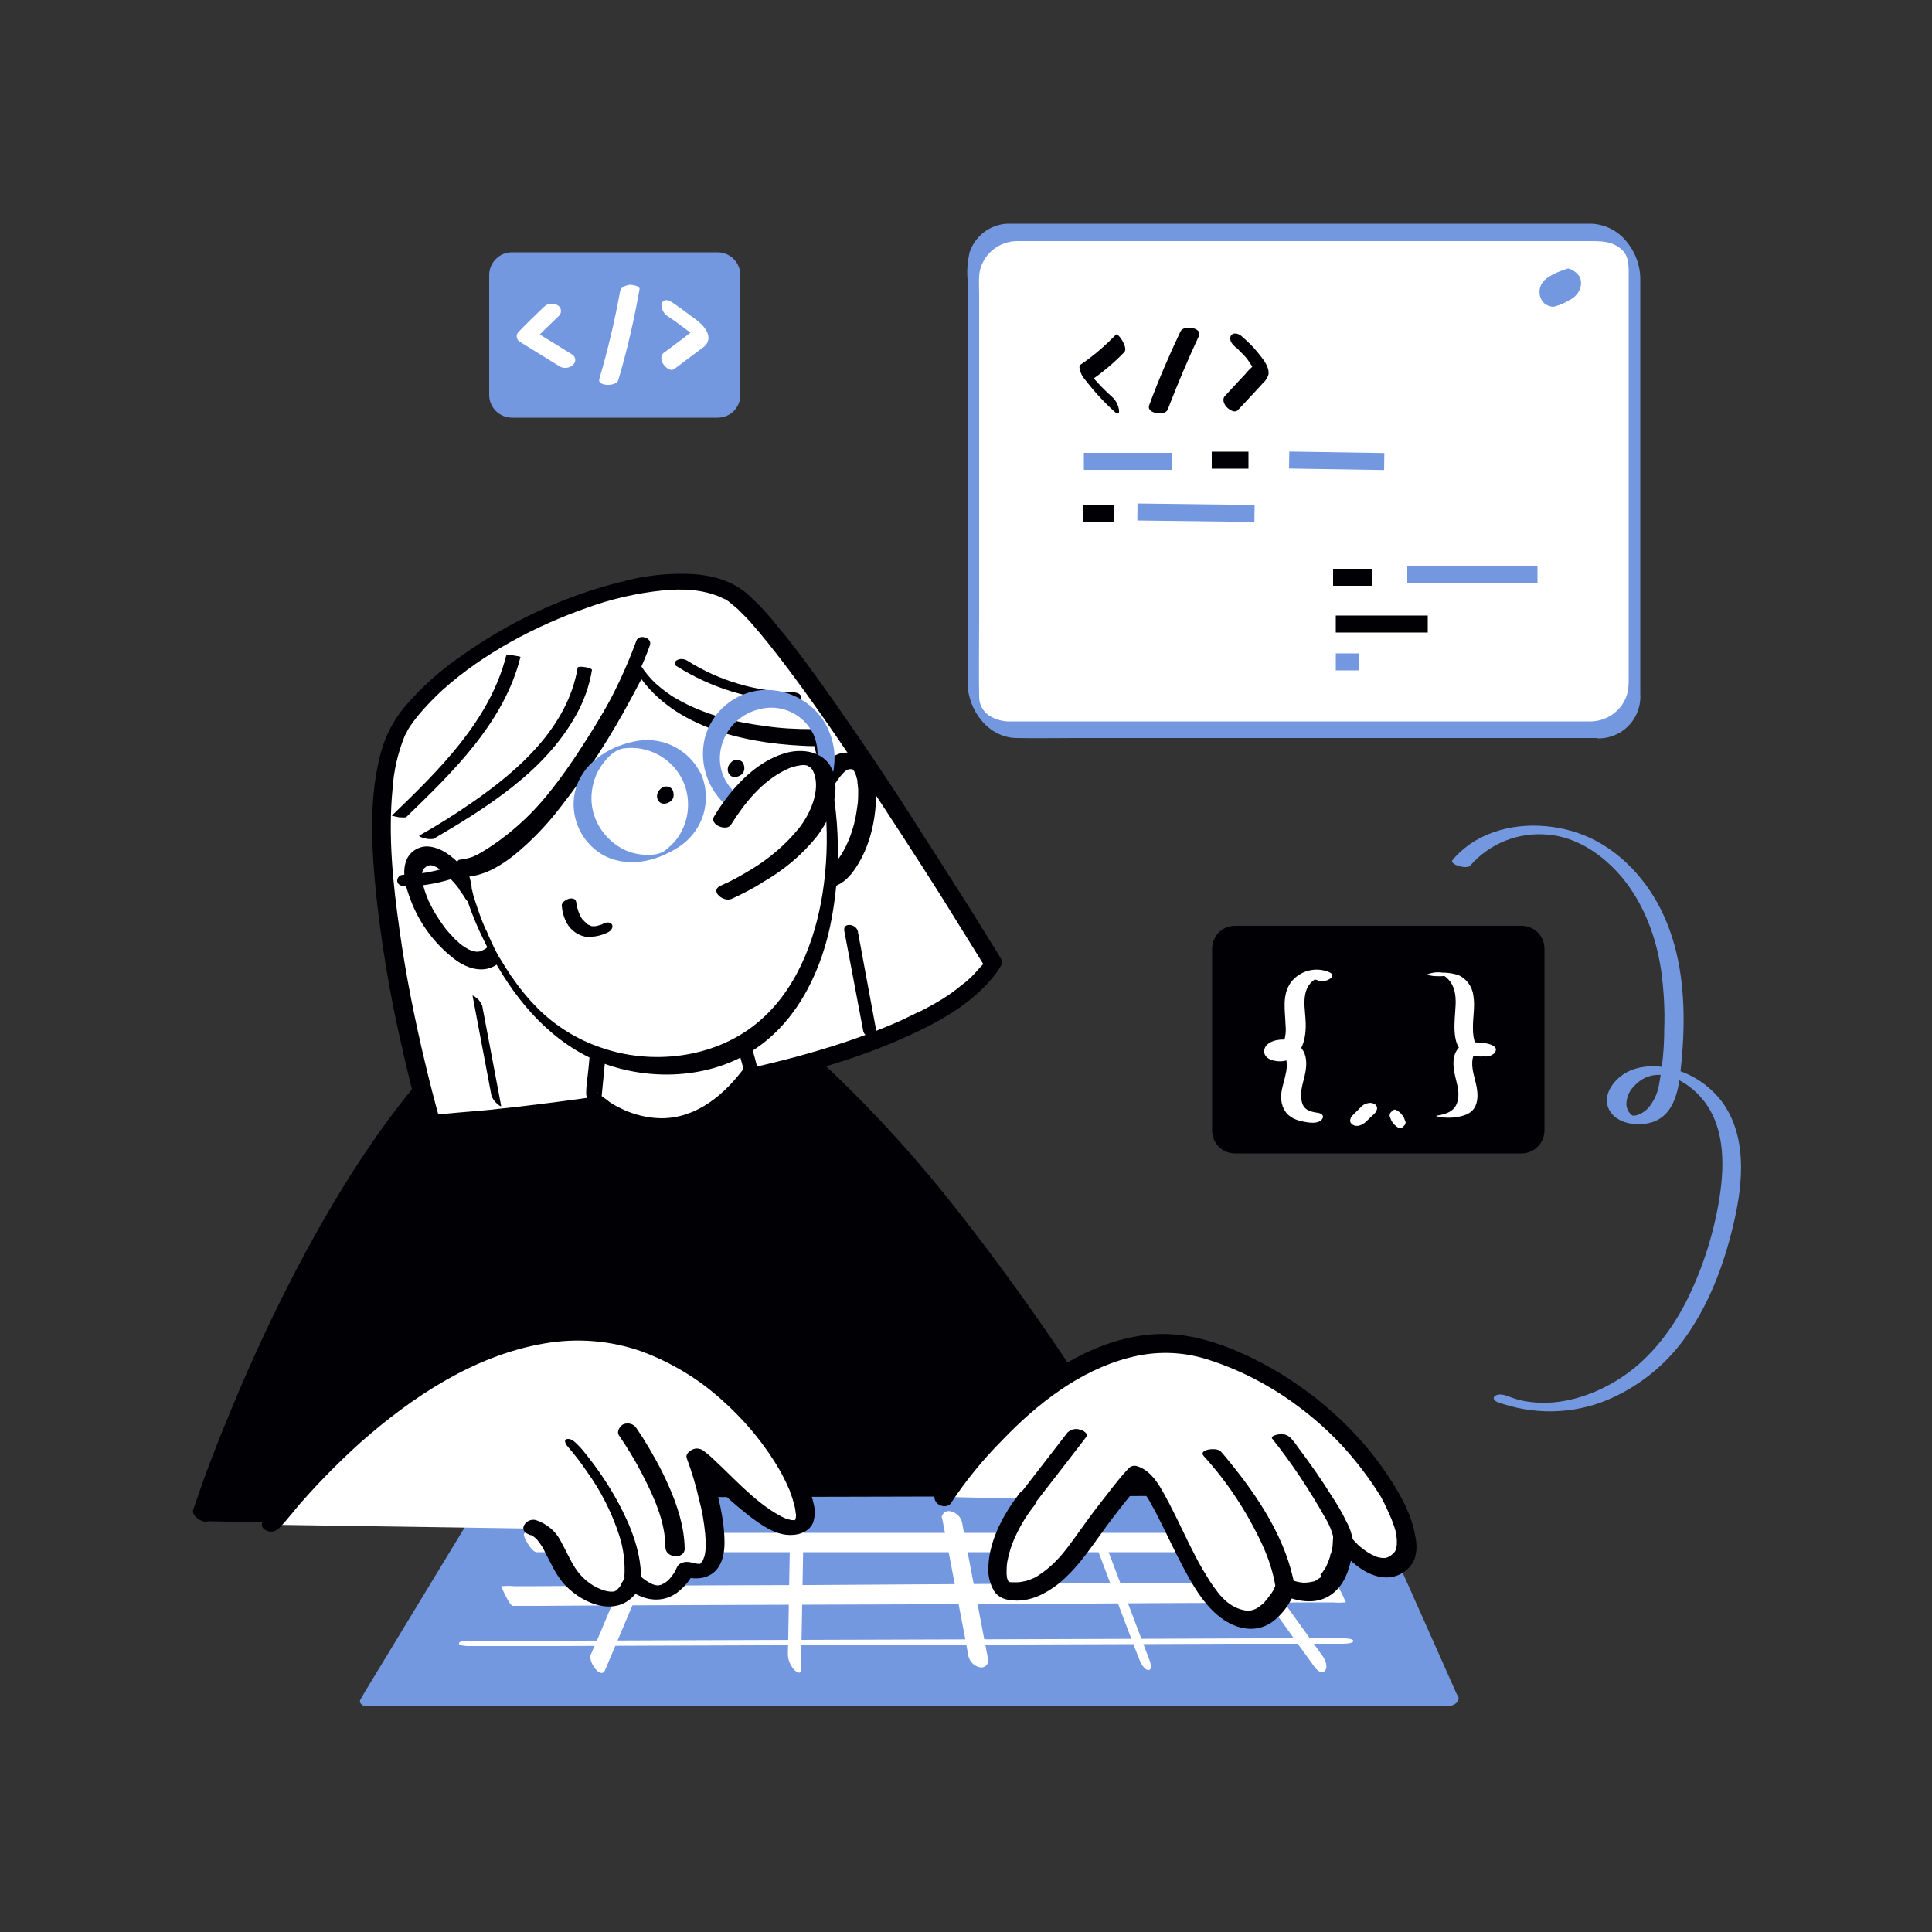 <svg transform="scale(1)" version="1.1" id="Dxr8Y9oop3" xmlns="http://www.w3.org/2000/svg" xmlns:xlink="http://www.w3.org/1999/xlink" x="0px" y="0px" viewBox="0 0 500 500" xml:space="preserve" class="pbimage_pbimage__wrapper__image__0LEis false"><rect x="0" y="0" width="500" height="500" fill="#333333" stroke="none"/><title>Coding 4</title><style type="text/css"> .st0{fill:#59BE4C;} .st1{fill:#FFFFFF;} .st2{fill:#000005;}
 .st2{fill:#000005;}
 .st1{fill:#FFFFFF;}
 .st0{fill:#7498e0;}</style><g id="screen-1"><path class="st0" d="M132.5,65.8h53.2c3,0,5.4,2.4,5.4,5.4v31c0,3-2.4,5.4-5.4,5.4h-53.2c-3,0-5.4-2.4-5.4-5.4v-31
		C127.1,68.2,129.5,65.8,132.5,65.8z" fill="#7498e0"></path><path class="st0" d="M185.7,108.1h-53.2c-3.2,0-5.9-2.6-5.9-5.9v-31c0-3.2,2.6-5.9,5.9-5.9h53.2c3.2,0,5.9,2.6,5.9,5.9v31
		C191.6,105.5,189,108.1,185.7,108.1z M132.5,66.3c-2.7,0-4.9,2.2-4.9,4.9v31c0,2.7,2.2,4.9,4.9,4.9h53.2c2.7,0,4.9-2.2,4.9-4.9v-31
		c0-2.7-2.2-4.9-4.9-4.9H132.5z" fill="#7498e0"></path><path class="st1" d="M140.8,79.4c-2.2,2.1-4.4,4.2-6.5,6.4c-0.7,0.6-0.8,1.7-0.1,2.4c0.1,0.1,0.3,0.2,0.4,0.3l10.2,6.3
		c1.1,0.7,2.6,0.5,3.5-0.4c0.7-0.6,0.8-1.7,0.1-2.4c-0.1-0.1-0.3-0.2-0.4-0.3l-10.2-6.3l0.3,2.8c2.1-2.2,4.3-4.3,6.5-6.4
		c0.7-0.6,0.8-1.8,0.1-2.5c-0.1-0.1-0.2-0.2-0.4-0.3C143.2,78.3,141.7,78.5,140.8,79.4z" fill="#FFFFFF"></path><path class="st1" d="M160.5,75.3c-1.4,7.7-3.2,15.3-5.4,22.8c-0.6,1.9,4.4,2,4.9,0.3c2.3-7.7,4.1-15.6,5.5-23.5
		c0.2-1-2-1.2-2.6-1.2C161.9,73.9,160.7,74.3,160.5,75.3L160.5,75.3z" fill="#FFFFFF"></path><path class="st1" d="M172.6,81.7c1.4,0.9,2.8,1.9,4.1,2.9c0.6,0.5,1.3,1,1.9,1.4l1,0.8l0.2,0.2c0.1,0.1,0.1,0.1-0.1-0.1
		c0.2,0.3,0,0-0.1-0.2c-0.1-0.2-0.1-0.5,0-0.7c0.1-0.6,0.1-0.8-0.1-0.5c0.1-0.1-0.1,0-0.1,0.1c-0.4,0.2-0.7,0.5-1.1,0.8l-2.2,1.7
		l-4.3,3.2c-1,0.7-0.7,2.2-0.1,3s1.8,1.9,2.8,1.2l5.2-3.9c0.8-0.6,1.6-1.2,2.4-1.8c1.1-0.8,1.5-2.1,1.1-3.3
		c-0.7-2.2-2.8-3.6-4.6-4.9c-1.6-1.2-3.2-2.4-4.9-3.5c-0.9-0.6-2.1-0.7-2.5,0.5C171.1,79.7,171.6,81,172.6,81.7L172.6,81.7z" fill="#FFFFFF"></path></g><g id="screen-2"><path class="st1" d="M262.1,60.2h150.6c5.7,0,10.3,4.6,10.3,10.3v108.2c0,5.7-4.6,10.3-10.3,10.3H262.1c-5.7,0-10.3-4.6-10.3-10.3
		V70.5C251.9,64.8,256.5,60.2,262.1,60.2z"></path><path class="st0" d="M411.8,186.7H261.5c-1.9,0.1-3.9-0.5-5.5-1.5c-1.7-1.1-2.7-3.1-2.6-5.1c-0.1-6.5,0-13,0-19.5V75.8
		c0-2-0.2-4.3,0.3-6.2c1.2-4.2,5-7.1,9.4-7.2h148.5c2.6,0,5.2,0,7.5,1.7c2.5,1.8,2.4,4.4,2.4,7.1v105c0,1-0.1,2.1-0.3,3.1
		C420.1,183.6,416.2,186.6,411.8,186.7c-1.5,0,0.4,4.5,1.9,4.4c4.6,0,8.7-2.9,10.2-7.2c0.5-1.4,0.7-2.8,0.6-4.3V72.2
		c0-3.8-1.5-7.4-4-10.2c-2.2-2.5-5.4-4-8.8-4.1H262c-0.5,0-0.9,0-1.3,0c-4.5,0.2-8.4,3.2-9.8,7.5c-0.5,2.3-0.7,4.6-0.5,6.9v98.8
		c0,1.9,0,3.8,0,5.7c0.1,7,5.4,14.2,12.8,14.2c4.9,0.1,9.9,0,14.8,0h135.7C415.1,191.2,413.3,186.7,411.8,186.7z"></path><path class="st0" d="M404.2,70.9c0,0,4.3,1,2.9,5s-6.3,2.3-6.2-1.5S404.2,70.9,404.2,70.9z"></path><path class="st0" d="M402.1,72.2h0.1H402.1c0.8,0.2,1.5,0.6,2.1,1.2c0.9,0.9,1.2,2.3,0.8,3.6v-0.1c-0.1,0.4-0.3,0.9-0.6,1.2
		l-0.2,0.2l-0.1,0.1c0,0-0.1,0.2,0,0s0,0,0,0c0,0-0.1,0.1-0.1,0.1c0,0,0.3-0.2,0.2-0.1c0.3-0.2,0.6-0.4,1-0.6s0.6-0.3,0.9-0.5
		c0.1-0.1,0.3-0.1,0.4-0.2l0.1-0.1c-0.2,0.1,0.4-0.1,0.2-0.1h-0.1c0,0-0.2,0,0,0s0,0,0,0h-0.2c-0.3,0-0.7,0-1-0.1h0.1
		c-0.9-0.3-1.6-0.9-2.1-1.7c-0.5-1-0.6-2.2-0.2-3.3v0.1c0.1-0.4,0.3-0.7,0.5-1c0,0,0.3-0.3,0.1-0.2s0.1-0.1,0.1-0.1
		s-0.3,0.3-0.2,0.1s-0.5,0.3-0.3,0.2c-0.5,0.3-0.9,0.6-1.4,0.8c0.3-0.1-0.6,0.3-0.4,0.2s-0.5,0.2-0.3,0.1s0.3-0.1-0.2,0.1
		c0.1,0,0.2,0,0.2-0.1c0,0,0.3-0.1,0.1,0h0.2c0.1,0,0.2,0,0.3,0c0.4,0,0.8-0.2,1.1-0.4c0.6-0.3,1.2-0.5,1.7-0.9
		c0.4-0.2,0.9-0.5,1.2-0.8c0.1-0.1,0.4-0.3,0.1-0.3c-0.4,0-0.8,0-1.2,0.2c-0.7,0.2-1.4,0.5-2.1,0.8c-1.1,0.5-2.2,1.1-3.1,1.9
		c-1.5,1.5-1.7,3.8-0.5,5.5c0.5,0.7,1.3,1.1,2.1,1.3c0.5,0.1,1,0.1,1.4-0.1c1.2-0.3,2.4-0.9,3.4-1.5c0.9-0.4,1.6-1,2.2-1.8
		c0.3-0.5,0.6-1,0.7-1.5c0.3-0.9,0.2-1.9-0.2-2.8c-0.7-1-1.7-1.8-2.9-2.1c-0.4,0-0.8,0.2-1.1,0.4c-0.6,0.3-1.2,0.5-1.7,0.9
		c-0.4,0.2-0.9,0.5-1.2,0.8C402.1,71.9,401.8,72.1,402.1,72.2z"></path><rect class="st0" x="280.5" y="117.2" width="22.7" height="4.4"></rect><rect class="st2" x="313.6" y="116.9" width="9.5" height="4.4"></rect><rect class="st0" x="343.7" y="107" transform="matrix(1.535825e-02 -1 1 1.535825e-02 221.322 463.324)" width="4.4" height="24.6"></rect><rect class="st2" x="280.3" y="130.8" width="7.9" height="4.4"></rect><rect class="st0" x="307.3" y="117.7" transform="matrix(1.256606e-02 -1 1 1.256606e-02 172.772 440.533)" width="4.4" height="30.3"></rect><rect class="st2" x="345" y="147.2" width="10.2" height="4.4"></rect><rect class="st0" x="364.2" y="146.4" width="33.7" height="4.4"></rect><rect class="st2" x="345.7" y="159.3" width="23.8" height="4.4"></rect><rect class="st0" x="345.7" y="169.1" width="6" height="4.4"></rect><path class="st2" d="M288.8,86.6c-2.8,2.9-5.8,5.5-9.2,7.8c-0.4,0.3-0.2,1.1-0.1,1.4c0.2,0.8,0.6,1.6,1.1,2.2c2.4,3.1,5,6,7.9,8.6
		c0.2,0.2,0.6,0.5,0.9,0.4s0.2-0.7,0.2-0.9c-0.2-1.2-0.7-2.3-1.6-3.2c-2.7-2.4-5.1-5-7.2-7.8l1,3.7c3.3-2.2,6.4-4.8,9.2-7.7
		C292,89.9,289.3,86,288.8,86.6L288.8,86.6z"></path><path class="st2" d="M305.5,85.8c-3,6.3-5.7,12.6-8.1,19.1c-0.8,2.1,4.1,2.9,4.8,1.1c2.5-6.5,5.2-12.9,8.1-19.1
		C311.2,84.8,306.3,84,305.5,85.8z"></path><path class="st2" d="M319.8,89.9c0.3,0.2,0.6,0.4,0.8,0.7c-0.2-0.2,0,0.1,0.1,0.1l0.4,0.4c0.5,0.5,1.1,1.1,1.6,1.7l0.2,0.3l0.2,0.3
		c0.2,0.3,0.4,0.6,0.6,0.9c0.2,0.2,0.3,0.5,0.5,0.8c0-0.1,0-0.2-0.1-0.3c0,0,0.1,0-0.1,0.2c-0.6,0.6-1.2,1.1-1.7,1.8l-1.7,1.8
		l-3.6,3.9c-0.8,0.8-0.2,2.2,0.5,2.9s2.1,1.6,2.9,0.7l4.3-4.6l2.1-2.3c0.7-0.6,1.3-1.5,1.5-2.4c0.2-2.1-1.7-4.2-2.9-5.7
		c-1.2-1.5-2.7-2.9-4.2-4.2c-0.7-0.6-2.2-1-2.7,0.1S319,89.2,319.8,89.9L319.8,89.9z"></path></g><g id="screen-3"><path class="st2" d="M319.6,240.1h74.2c3,0,5.4,2.4,5.4,5.4v47.1c0,3-2.4,5.4-5.4,5.4h-74.2c-3,0-5.4-2.4-5.4-5.4v-47.1
		C314.2,242.5,316.6,240.1,319.6,240.1z"></path><path class="st2" d="M393.8,298.5h-74.2c-3.2,0-5.9-2.6-5.9-5.9l0,0v-47.1c0-3.2,2.6-5.9,5.9-5.9h74.2c3.2,0,5.9,2.6,5.9,5.9v47.2
		C399.6,295.9,397,298.5,393.8,298.5z M319.6,240.6c-2.7,0-4.9,2.2-4.9,4.9v47.1c0,2.7,2.2,4.9,4.9,4.9l0,0h74.2
		c2.7,0,4.9-2.2,4.9-4.9l0,0v-47.1c0-2.7-2.2-4.9-4.9-4.9L319.6,240.6z"></path><path class="st1" d="M344,251.6c-3.5-1.5-7.6-0.4-9.9,2.6c-2.4,3.3-1.5,7.4-1.4,11.1c0.2,1.9-0.1,3.7-0.9,5.5
		c-0.2,0.4-0.4,0.8-0.7,1.1c-0.1,0.1-0.3,0.2-0.3,0.3c-0.2,0.5,1.2,0.4,1.2-0.2s-0.2-0.5-0.6-0.3s-0.3-0.1-0.1,0.1s0.3,0.2,0.4,0.4
		c2.9,2.8,0.2,7.5-0.1,10.8c-0.2,1.8,0.2,3.6,1.3,5c1.4,1.7,3.6,2.2,5.8,2.5c1,0.1,2.6,0.2,3.4-0.8s-0.2-1.6-1-1.7
		c-2-0.3-3.7-0.7-4.2-2.9s0.1-4.1,0.6-6.1s0.9-4.3,0.1-6.4c-0.8-1.9-2.6-3.3-4.6-3.5c-1.9-0.3-5.4,0.3-5.8,2.6
		c-0.4,2.6,3.2,3.2,5,2.9c4.9-0.8,5.9-6,5.7-10.2c-0.1-2.6-0.7-5.4,0.1-7.9c0.3-1,0.9-1.9,1.6-2.5c0.6-0.5,0.6-0.6,1.1-0.4
		c1.2,0.5,2.5,0.4,3.5-0.3C345.1,252.8,345,252,344,251.6L344,251.6z"></path><path class="st1" d="M353.5,290.3l2.2-2.1c0.2-0.2,0.4-0.4,0.5-0.7c0.1-0.2,0.2-0.5,0.2-0.7c0-0.2-0.1-0.5-0.2-0.6
		c-0.1-0.2-0.3-0.4-0.5-0.5l-0.5-0.2c-0.4-0.1-0.8-0.1-1.2,0c-0.6,0.1-1.2,0.4-1.7,0.9l-2.2,2.2c-0.2,0.2-0.4,0.4-0.5,0.7
		c-0.1,0.2-0.2,0.5-0.2,0.7c0,0.2,0.1,0.5,0.2,0.6c0.1,0.2,0.3,0.4,0.5,0.5l0.5,0.2c0.4,0.1,0.8,0.1,1.2,0
		C352.4,291.1,353,290.8,353.5,290.3L353.5,290.3z"></path><path class="st1" d="M362.9,291.8l0.6-0.6c0.1-0.1,0.2-0.3,0.2-0.4c0.1-0.2,0.1-0.4,0-0.6c-0.1-0.3-0.2-0.5-0.3-0.8
		c-0.1-0.3-0.3-0.6-0.5-0.8l-0.4-0.5c-0.3-0.3-0.6-0.5-0.9-0.7l-0.4-0.2c-0.2-0.1-0.5,0-0.7,0.1l-0.6,0.6c-0.1,0.1-0.2,0.3-0.2,0.5
		c-0.1,0.2-0.1,0.4,0,0.6c0.1,0.3,0.2,0.5,0.3,0.8c0.1,0.3,0.3,0.6,0.5,0.8l0.4,0.5c0.3,0.3,0.6,0.5,0.9,0.7l0.4,0.2
		C362.4,291.9,362.7,291.9,362.9,291.8z"></path><path class="st1" d="M374.2,252.4c0.2-0.1,0.4-0.2,0.6-0.3l0.4-0.1l-2.7-0.1c0.4,0.2,0.9,0.4,1.2,0.6c0.9,0.6,1.6,1.4,2.1,2.3
		c1.1,2.1,1,4.6,0.8,7c-0.2,3.4-1,9.9,3.4,11.2c1.3,0.3,2.7,0.5,4.1,0.4c1,0.1,1.9-0.2,2.6-0.8c1.9-2.2-2.8-2.8-3.9-2.8
		c-2-0.1-4-0.2-5.4,1.5c-1.5,1.8-1.4,4.1-1,6.3s1.4,4.6,0.9,7c-0.5,2.8-2.7,3.7-5.3,4.1c-1,0.1,0.7,0.4,0.9,0.4
		c1.1,0.2,2.3,0.2,3.4,0.1c2.2-0.3,4.5-0.8,5.5-2.9s0.5-4.7-0.1-6.9c-0.6-2.4-1.3-5.1,0.2-7.3c0.3-0.5,0.7-0.9,1.1-1.2
		c0.2-0.2,0.5-0.3,0.8-0.4l0.3-0.1l-3.1-0.2c0.2,0.3,0.6,0.3,0.8,0.7c0.2,0.2,0.2,0.5,0.2,0.8c-0.1,0.7-0.7,1.2-1.4,1.3l3.4,0.1
		c0.4,0-0.2-0.3-0.3-0.3c-0.3-0.2-0.6-0.5-0.8-0.8c-0.4-0.5-0.8-1.1-1-1.7c-0.5-1.2-0.7-2.6-0.7-3.9c-0.1-2.9,0.6-5.9,0.1-8.8
		c-0.3-2.3-1.8-4.4-4-5.3c-1.3-0.4-2.7-0.6-4.1-0.6c-1.3-0.2-2.7,0-3.9,0.5c-0.3,0.1,1.6,0.4,1.7,0.4
		C372,252.6,373.4,252.8,374.2,252.4L374.2,252.4z"></path><path class="st0" d="M387.4,362.8c9.2,3.4,19.5,3.3,28.6-0.5c9-3.8,16.6-10.3,21.8-18.6c5.5-8.5,8.9-18.3,11.1-28.1
		s3.2-21.6-3.2-30.4c-2.8-3.7-6.6-6.5-10.9-8c-4.2-1.5-9.5-1.9-13.6,0.2c-3.2,1.6-6.6,5.7-4.9,9.5c1.9,4.2,8.1,4.8,11.9,3.3
		c4.5-1.8,5.9-6.8,6.5-11.2c0.7-5.6,1.1-11.3,1-16.9c-0.2-10.5-2.2-21.1-7.8-30.2c-4.9-7.9-12.3-14.4-21.4-16.9
		c-8.6-2.4-18.5-1.7-26,3.4c-1.7,1.2-3.3,2.6-4.6,4.2c-0.9,1.1,3.7,2.5,4.6,1.4c5-5.7,12.4-8.7,20-8c7.7,0.6,14.4,5.3,19.3,11.1
		c5.6,6.8,8.8,15.3,10.1,24c0.7,5.1,1,10.3,0.8,15.4c0,4.9-0.5,9.7-1.4,14.5c-0.4,2.1-1.3,4-2.7,5.7c-0.9,1-2.7,2.2-4.1,2
		c0.1,0,0.3,0.1,0,0c-0.2-0.1-0.5-0.3-0.6-0.5c-0.6-0.6-0.9-1.4-1-2.3c0-1.7,0.6-3.4,1.9-4.7c5.5-6.2,13.8-1.8,18,3.5
		c6,7.5,5.5,18.1,3.9,27.1c-1.6,8.9-4.5,17.6-8.6,25.6c-4,7.7-9.8,14.9-17.1,19.5c-6.8,4.3-15.1,7-23.2,5.9
		c-1.8-0.2-3.6-0.7-5.4-1.4c-0.9-0.4-2.5-0.8-3.4-0.2S386.8,362.5,387.4,362.8L387.4,362.8z"></path></g><g id="character"><path class="st2" d="M51.9,392.1c0,0,41.4-125.4,100.5-141.3s148.8,145.3,148.8,145.3L51.9,392.1z"></path><path class="st2" d="M54.1,393.2c0.1-0.4,0.3-0.8,0.4-1.2l0.1-0.3c-0.2,0.5,0,0,0-0.1c0.1-0.3,0.2-0.5,0.3-0.8
		c0.2-0.7,0.5-1.3,0.7-2c1.5-4.1,3-8.1,4.6-12.2c5.2-13.2,10.9-26.1,17.2-38.8c7.6-15.7,16.6-30.6,26.8-44.8
		c9.5-12.9,20.5-25.4,34.3-33.8c5.6-3.4,12-6.4,18.4-7.5c5.2-0.8,10.5-0.5,15.6,1l0.7,0.2l1,0.3c0.7,0.2,1.4,0.5,2.1,0.7
		c1.4,0.5,2.7,1,4.1,1.6l0.7,0.3l1.1,0.5l2.1,1.1c1.5,0.8,2.9,1.6,4.3,2.4l0.9,0.5c-0.5-0.3,0.5,0.3,0.7,0.4
		c0.7,0.5,1.4,0.9,2.2,1.4c1.5,1,2.9,2,4.3,3s2.8,2.1,4.2,3.1l1.1,0.9l0.2,0.2l0.5,0.4l2.3,1.9c12.2,10.3,22.7,21.7,32.9,34
		s20,25.4,29.1,38.5c7.5,10.9,14.7,21.9,21.6,33.2c3.6,5.8,7.1,11.6,10.4,17.6l0.5,0.8l0.5-1.4l-6.7-0.1l-18.1-0.3l-26.8-0.4
		l-32.7-0.5l-35.8-0.6l-36.2-0.6l-33.8-0.5l-28.5-0.5l-20.5-0.3c-3.2,0-6.5-0.2-9.7-0.2h-0.4c-1.2,0-0.6,1.3-0.2,1.8
		c0.7,0.9,1.8,1.5,3,1.6l6.7,0.1l18.1,0.3l26.8,0.4l32.7,0.5l35.8,0.6l36.2,0.6l33.8,0.5l28.5,0.5l20.5,0.3c3.2,0,6.5,0.2,9.7,0.1
		h0.4c0.9,0,0.8-0.9,0.5-1.4c-2.4-4.3-4.9-8.5-7.4-12.6c-6.3-10.4-12.8-20.7-19.5-30.8c-8.9-13.3-18.3-26.4-28.2-39
		c-10.2-13.1-21.3-25.4-33.4-36.9c-10.5-9.8-22.1-19-35.3-24.7c-5.3-2.4-11-3.9-16.8-4.4c-5.9-0.4-11.8,0.6-17.3,2.9
		c-14.7,5.7-26.7,17-36.8,28.8c-11.3,13.4-20.7,28.4-29.1,43.8c-7.4,13.7-14.1,27.9-20,42.3c-3.3,7.9-6.4,15.9-9.1,24
		c-0.1,0.4-0.3,0.7-0.4,1.1C49.3,392.4,53.5,395,54.1,393.2z"></path><polygon class="st0" points="375.1,439.8 95.6,439.8 126.3,389.4 352.2,388.6 	"></polygon><path class="st0" d="M375.8,438.1H107.7c-3.6,0-7.3-0.2-10.9,0h-0.5l1.6,1.8l10.4-17.1l16.4-27l3.8-6.3l-3,1.6h6l16.5,0l24.2-0.1
		l29.7-0.1l32.5-0.1l32.8-0.1l30.6-0.1l25.8-0.1l18.6-0.1c2.9,0,5.9,0.2,8.8,0c0.1,0,0.2,0,0.4,0l-1.6-0.9l7.7,17.3l12.3,27.6
		l2.8,6.3c0.9,2,5.6,0.3,4.7-1.6l-7.7-17.3l-12.3-27.6l-2.8-6.3c-0.3-0.6-0.9-1-1.6-0.9h-9.5l-25.1,0.1l-35.6,0.1l-40.9,0.1
		l-41.2,0.1l-36.3,0.1l-26.2,0.1c-3.7,0-7.4-0.1-11.1,0c-1.4,0-2.8,0.8-3.4,2.1l-2.2,3.7l-8.8,14.5l-18.2,30l-1.1,1.9
		c-0.6,1,0.7,1.8,1.6,1.8H363c3.6,0,7.2,0,10.9,0h0.5c1.1,0,2.6-0.5,3-1.6S376.8,438.1,375.8,438.1z"></path><path class="st1" d="M121.1,426h6h16.4l24.3-0.1l29.5-0.1l32.4-0.1l32.8-0.1l30.5-0.1l25.8-0.1l18.5,0h8.8h0.4
		c0.6,0,3.4,0.1,3.7-0.6s-1.8-0.8-2.1-0.8h-6h-16.4l-24.3,0.1l-29.5,0.1l-32.5,0.1l-32.8,0.1l-30.6,0.1l-25.8,0.1h-18.5h-8.8h-0.4
		c-0.7,0-3.4-0.1-3.7,0.6S120.8,426,121.1,426L121.1,426z"></path><path class="st1" d="M132.8,415.6h5.8l15.7-0.1l23.2-0.1l28.3-0.1l30.8-0.1l31.3-0.1l29.2-0.2l24.7-0.1l17.7-0.1h5.5
		c1,0.1,1.9,0.1,2.9,0c0.1,0,0.2,0,0.4,0c-0.4-0.9-0.8-1.9-1.3-2.8c-0.3-0.5-1.2-2.4-1.8-2.4h-5.8l-15.7,0.1l-23.2,0.1l-28.3,0.1
		l-30.8,0.2l-31.3,0.2l-29.2,0.1l-24.6,0.1l-17.7,0.1H133c-1-0.1-1.9-0.1-2.9,0c-0.1,0-0.2,0-0.4,0c0.4,0.9,0.8,1.9,1.3,2.8
		C131.2,413.6,132.1,415.6,132.8,415.6L132.8,415.6z"></path><path class="st1" d="M138.9,401.7h195.4c2.6,0,5.4,0.3,8,0h0.3c1,0-0.1-2-0.3-2.3c-0.4-0.7-1.6-2.7-2.6-2.7H144.3
		c-2.6,0-5.4-0.3-8,0c-0.1,0-0.2,0-0.3,0c-1,0,0.1,2,0.3,2.3C136.7,399.7,137.9,401.7,138.9,401.7L138.9,401.7z"></path><path class="st1" d="M169,390.2l-14.1,33.4l-2,4.6c-0.8,1.8,2.6,6.6,3.7,4l14.1-33.4l2-4.6C173.5,392.4,170.1,387.6,169,390.2
		L169,390.2z"></path><path class="st1" d="M204.6,389.7l-0.6,33.7l-0.1,4.7c0,1.4,0.6,2.8,1.5,3.9c0.4,0.5,1.9,1.6,1.9,0.2l0.6-33.7l0.1-4.7
		c0-1.4-0.6-2.8-1.5-3.9C206.1,389.5,204.6,388.3,204.6,389.7L204.6,389.7z"></path><path class="st1" d="M243.9,393.3l5.9,30.8l0.8,4.4c0.3,1.5,1.5,2.7,3,3c1,0.2,1.9-0.4,2.1-1.4c0.1-0.3,0.1-0.5,0-0.8l-5.9-30.8
		l-0.8-4.4c-0.3-1.5-1.5-2.7-3.1-3c-1-0.2-1.9,0.4-2.2,1.4C243.8,392.8,243.8,393,243.9,393.3L243.9,393.3z"></path><path class="st1" d="M313.2,393.9l23.6,32.8l3.4,4.7c0.5,0.7,1.8,2,2.7,1s0-3-0.6-3.8l-23.6-32.8l-3.4-4.7c-0.5-0.7-1.8-2-2.7-1
		S312.6,393,313.2,393.9L313.2,393.9z"></path><path class="st1" d="M280.6,391.9l12.4,32.8l1.8,4.6c0.3,0.9,1.3,2.9,2.4,2.9s0.5-2,0.3-2.5l-12.4-32.8l-1.7-4.6
		c-0.3-0.9-1.3-2.9-2.4-2.9S280.4,391.4,280.6,391.9L280.6,391.9z"></path><path class="st1" d="M321,413.4h17.8c0.9-0.1,1.6-0.9,1.5-1.8c0-0.2,0-0.3-0.1-0.5c-0.3-1.2-1.4-2.2-2.6-2.3h-17.7
		c-0.9,0.1-1.6,0.9-1.6,1.8c0,0.2,0,0.3,0.1,0.5C318.7,412.4,319.7,413.3,321,413.4L321,413.4z"></path><path class="st1" d="M244.2,387.4c0,0,32-49.1,68.2-38.1s56.9,47.2,50.7,54.3s-15.4-4.9-15.4-4.9s-0.3,18.4-15.1,12.1
		c0,0-5,13.5-15.3,6.3c-9.9-6.9-17-33.9-23.4-35.5c-5,5.6-9.6,11.6-13.9,17.7c-8.4,11.9-15.1,13.1-19.4,12.3s-4-12.1,5-23.7"></path><path class="st2" d="M246.1,389c3.9-5.9,8.4-11.4,13.4-16.4c8.8-9.2,19.9-17.9,32.6-21.2c6.7-1.8,13.7-1.7,20.3,0.4
		c8,2.5,15.6,6.4,22.4,11.3c6.1,4.4,11.6,9.5,16.3,15.4c2,2.5,3.9,5.1,5.6,7.8c0.4,0.6,0.8,1.2,1.1,1.9c0.1,0.1,0.1,0.3,0.2,0.4
		c-0.2-0.4,0-0.1,0,0c0.2,0.3,0.4,0.7,0.5,1c0.6,1.2,1.1,2.3,1.6,3.5c0.4,1.1,0.8,2.1,1.1,3.2c-0.1-0.5,0,0,0,0.2s0.1,0.5,0.1,0.7
		c0.1,0.5,0.2,0.9,0.2,1.4c0,0.2,0,0.4,0,0.5c0,0.5,0,0.3,0,0.1c0,0.4,0,0.8-0.1,1.2c0,0.2-0.1,0.3-0.1,0.5c0-0.1,0.2-0.5,0,0
		s-0.5,1-0.1,0.4c-0.6,0.8-1.4,1.5-2.3,1.8c-0.2,0.1-0.4,0.1-0.7,0.1c-0.1,0-0.9,0-0.5,0c-0.7-0.1-1.3-0.2-1.9-0.5
		c-1.2-0.5-2.4-1.3-3.4-2.1c-0.5-0.4-1-0.8-1.4-1.3l-0.6-0.6c-0.1-0.1-0.8-0.9-0.3-0.3c-0.3-0.4-0.7-0.8-1-1.2
		c-1.1-1.4-4.1-1.6-4.1,0.8c0,0.5-0.1,1.1-0.1,1.6s-0.1,1.1-0.3,1.7c0,0.3-0.1,0.6-0.2,0.9s0.1-0.4,0-0.1l-0.1,0.2l-0.1,0.6
		c-0.2,0.7-0.5,1.4-0.8,2.1c-0.2,0.4-0.3,0.7-0.5,1c0.2-0.4,0,0-0.1,0.1l-0.4,0.6c-0.2,0.3-0.4,0.6-0.7,0.8L342,408
		c-0.2,0.2,0.3-0.3,0,0c-0.2,0.2-0.3,0.3-0.5,0.4c-0.3,0.2-0.6,0.4-0.9,0.6c-0.3,0.2,0.3-0.1-0.2,0.1c-0.2,0.1-0.4,0.2-0.6,0.2
		c-0.8,0.2-1.7,0.3-2.5,0.3c-1.3-0.1-2.6-0.5-3.9-1c-1-0.6-2.3-0.2-2.9,0.8c0,0.1-0.1,0.1-0.1,0.2c-0.1,0.2-0.1,0.4-0.2,0.6
		c-0.1,0.2-0.2,0.4-0.3,0.6l-0.2,0.4c-0.2,0.4,0,0,0,0.1c-0.4,0.7-0.8,1.3-1.3,1.9c-0.3,0.4-0.5,0.7-0.8,1l-0.4,0.5
		c0.3-0.3-0.2,0.2-0.3,0.3c-0.3,0.3-0.7,0.5-1,0.8c-0.2,0.1-0.4,0.3-0.6,0.4c-0.2,0.1,0,0,0,0l-0.4,0.2c-0.8,0.4-1.6,0.5-2.5,0.4
		c-2-0.3-3.9-1.3-5.4-2.7l-0.6-0.6c-0.1-0.1-0.5-0.5-0.2-0.2c-0.4-0.4-0.8-0.9-1.1-1.3c-0.7-0.9-1.4-1.9-2-2.8
		c-1.3-2.1-2.6-4.2-3.7-6.4c-2.4-4.6-4.5-9.3-6.9-13.9c-1.9-3.5-4.2-8.4-8.4-9.5c-0.8-0.2-1.6,0.1-2.1,0.7c-1.9,2-3.6,4.2-5.3,6.4
		c-2,2.5-3.9,5-5.7,7.5c-2.2,3-4.2,6-6.6,8.8c-1.7,1.9-3.6,3.6-5.8,5c-0.7,0.5-1.5,0.8-2.3,1.1c-0.3,0.1-0.7,0.2-1,0.3l-0.6,0.1
		c-0.6,0.1,0,0-0.4,0.1c-0.7,0.1-1.4,0.1-2.1,0.1c-0.2,0-1-0.1-0.4,0c-0.3,0-0.7-0.1-1-0.2c0.9,0.2,0,0,0,0s0.5,0.3,0.1,0
		c0.6,0.4,0,0-0.1-0.3c0.4,0.6-0.1-0.4-0.2-0.6c0.2,0.6,0-0.1,0-0.2c0-0.3-0.1-0.6-0.1-0.9c0-1.1,0-2.1,0.2-3.2
		c0.3-1.5,0.7-3,1.2-4.4c1.4-3.6,3.4-7.1,5.8-10.1c1.7-2.2-1.9-5.6-3.8-3.2c-4.1,5.3-7.8,12-8.1,18.8c-0.2,2.3,0.3,4.6,1.5,6.6
		c1.2,1.8,3.1,2.3,5.1,2.4c4.2,0.3,8.2-1.7,11.5-4.3c5.8-4.7,9.6-11.3,14.1-17.1c2.5-3.3,5.1-6.6,7.9-9.6l-2.1,0.7
		c0.5,0.1-0.1-0.1-0.1,0c0.1,0,0.2,0.1,0.3,0.2c0.4,0.3-0.3-0.3,0,0c0.1,0.1,0.3,0.3,0.5,0.4l0.4,0.3l0.2,0.2
		c0.2,0.2-0.3-0.4-0.1-0.1s0.6,0.7,0.8,1c0.6,0.8,1.1,1.6,1.6,2.4c0.3,0.5,0.5,0.9,0.8,1.4s-0.2-0.3,0,0.1l0.2,0.3
		c0.2,0.3,0.3,0.6,0.5,0.9c2.5,4.8,4.7,9.7,7.2,14.4c2.4,4.5,5,9.2,9,12.6s9.5,5,14.1,1.8c2.7-2,4.7-4.8,5.9-7.9l-3,1
		c4.8,2,10.1,2.5,13.9-1.5c2.5-2.6,3.5-6.3,4-9.7c0.1-0.8,0.2-1.6,0.2-2.4L346,400c3.1,4,8.2,8.7,13.6,8.2c2.9-0.3,5.4-2.1,6.5-4.8
		c0.6-1.8,0.6-3.8,0.2-5.7c-0.9-5.5-3.7-10.6-6.7-15.2c-4.1-6.3-9.1-12-14.7-17c-6.6-5.9-14-10.8-22-14.6
		c-7.6-3.5-15.6-6.1-24.1-5.6c-14.6,0.9-27.7,9.4-38.2,19.1c-6.9,6.3-13,13.3-18.2,21l-0.2,0.4c-0.7,1.1-0.5,2.6,0.5,3.4
		C243.7,390,245.4,390.1,246.1,389L246.1,389z"></path><path class="st2" d="M329.3,372.4c5.1,6.4,9.6,13.2,13.6,20.3c1.1,1.8,1.9,3.7,2.3,5.8c0.2,1.7,5.1,1.8,5,0.4
		c-0.3-1.8-0.9-3.6-1.8-5.2c-1.1-2.3-2.4-4.5-3.8-6.6c-2.6-4.2-5.5-8.3-8.5-12.3c-0.6-0.9-1.3-1.8-2-2.6c-0.8-0.8-1.9-1.2-3-1
		C330.7,371.2,328.6,371.6,329.3,372.4L329.3,372.4z"></path><path class="st2" d="M311.5,376.8c6.2,6.8,11.3,14.6,15.2,23c1.6,3.5,2.8,7.1,3.4,10.9c0.3,1.8,5.2,1.6,5,0.1
		c-2-12.1-9.3-23.2-17-32.6c-0.7-0.9-1.5-1.8-2.2-2.6C314.9,374.5,310,375.1,311.5,376.8L311.5,376.8z"></path><path class="st1" d="M70.2,394.6c2.2-2.1,35.7-46.7,76.6-49.4s67.2,44.6,60.8,49.5s-22.6-14.5-27.4-17.7c0,0,12.8,34.7-2.6,29.2
		c0,0-4.7,11.5-13.8,3.2c0,0-1.6,7.6-10.3,3.6c-9.9-4.6-8.4-15.4-15.6-17.4"></path><path class="st2" d="M72.2,395.5c2.3-2.3,4.2-5,6.4-7.4c4.6-5.2,9.5-10.1,14.7-14.8c13.5-11.9,29.5-22.5,47.5-25.6
		c8.5-1.5,17.3-0.8,25.4,2.1c7.5,2.8,14.5,7,20.5,12.4c5.3,4.7,9.9,10,13.7,16c1.5,2.3,2.8,4.8,3.9,7.4c0.2,0.5-0.1-0.4,0.1,0.2
		l0.1,0.4c0.1,0.3,0.2,0.6,0.3,0.8c0.2,0.5,0.4,1.1,0.5,1.6c0.3,0.9,0.5,1.8,0.6,2.7c0,0.2,0,0.4,0.1,0.6c0.1,0.5,0-0.4,0,0.1
		c0,0.3,0,0.7-0.1,1c0,0.1-0.1,0.3-0.1,0.4c0.1-0.6,0.1-0.3,0-0.1s-0.3,0.5-0.1,0.1c0.4-0.5-0.4,0.5,0.1-0.1s-0.6,0.6,0.1,0
		c-0.1,0.1-0.2,0.1-0.3,0.1c-0.5,0.2,0.6-0.2,0.1,0s0.4,0.1-0.3,0c-0.1,0-0.2,0-0.3,0c-0.4,0,0.4,0.1-0.2,0c-0.5-0.1-1-0.2-1.5-0.4
		c-0.8-0.3-1.5-0.7-2.2-1.1c-6.1-3.5-11.3-9.4-16.6-14.3c-0.8-0.8-1.7-1.5-2.6-2.2c-0.9-0.6-2-0.7-2.9-0.2c-0.7,0.3-1.7,1.2-1.4,2.1
		c1.3,3.5,2.4,7.1,3.2,10.7c0.8,2.9,1.3,5.9,1.6,8.9c0.1,1.2,0.2,2.5,0.1,3.8c0,0.6-0.1,1.2-0.2,1.7c-0.1,0.2-0.1,0.5-0.2,0.7
		c0.1-0.5-0.1,0.3-0.2,0.5s-0.2,0.5-0.4,0.7c0.3-0.6-0.1,0.1-0.2,0.2s-0.3,0.2,0.2-0.1c-0.1,0.1-0.2,0.2-0.4,0.3
		c-0.3,0.1,0.3,0,0.2-0.1c-0.1,0.1-0.3,0.1-0.5,0.2l0.3-0.1c-0.2,0.1-0.8,0,0,0c-0.3,0-0.6,0-0.8,0s0.6,0.1,0.1,0l-0.6-0.1l-0.5-0.1
		c-0.2-0.1-0.2-0.1,0,0l-0.4-0.1c-1.2-0.4-3.2-0.2-3.8,1.2c-0.2,0.5-0.5,1-0.7,1.4c-0.1,0.1-0.5,0.8-0.2,0.3
		c-0.2,0.2-0.3,0.5-0.5,0.7s-0.4,0.5-0.6,0.7s-0.7,0.7-0.4,0.4c-0.3,0.2-0.5,0.4-0.8,0.6c-0.1,0.1-0.2,0.1-0.4,0.2
		c0.5-0.3-0.1,0-0.2,0.1l-0.4,0.2c0.6-0.2-0.1,0-0.2,0c-0.1,0-0.3,0.1-0.4,0.1c0.5-0.1,0,0-0.1,0s-0.5,0-0.2,0
		c-0.2,0-0.4-0.1-0.6-0.1c-0.3-0.1-0.7-0.2-1-0.4c-1.1-0.5-2-1.2-2.9-2c-1.3-0.9-3.1-0.6-4,0.7c-0.2,0.2-0.3,0.5-0.4,0.7
		c0,0.1,0,0.1-0.1,0.2c-0.1,0.2,0.2-0.5,0-0.1c-0.1,0.1-0.1,0.3-0.2,0.4s-0.3,0.5-0.4,0.8s-0.1,0.1-0.1,0.1
		c-0.1,0.2-0.3,0.4-0.4,0.5s-0.5,0.4-0.1,0.2c-0.2,0.1-0.3,0.3-0.5,0.4s0.1,0,0.1-0.1l-0.4,0.2c-0.1,0-0.5,0.2,0.1,0
		c-0.1,0-0.3,0.1-0.4,0.1c-0.4,0.1-0.1,0,0,0h-0.4h-0.6c-0.8-0.1-1.6-0.3-2.3-0.6c-2.8-1.1-5.1-3.1-6.7-5.6
		c-1.4-2.2-2.4-4.6-3.7-6.9c-1.3-2.6-3.7-4.5-6.4-5.4c-2.5-0.7-4.9,2.7-1.8,3.7c-0.2,0,0.4,0.2,0.6,0.2c0.2,0.1,0.4,0.2,0.5,0.3
		c0.4,0.3,0.8,0.6,1.1,1c0.8,1,1.5,2,2,3.2c1.4,2.6,2.6,5.4,4.5,7.7c4.1,4.9,12.7,9.1,18.1,3.8c1.2-1.1,2-2.6,2.4-4.2l-4.4,1.4
		c3.8,3.4,9,4.9,13.5,1.7c2-1.5,3.6-3.5,4.6-5.8l-3.8,1.3c3.1,1.1,6.7,1.3,9.2-1.2c1.8-1.9,2.3-4.7,2.3-7.2c0-6.3-1.7-12.5-3.5-18.5
		c-0.5-1.5-1-3-1.5-4.5l-4.4,1.9c2.4,1.8,4.6,3.9,6.7,6.1c2.9,2.9,6,5.6,9.2,8.1c2.8,2.1,6,4.4,9.5,4.8c2.6,0.3,5.8-0.5,6.9-3.1
		c0.6-1.7,0.6-3.5,0.1-5.2c-0.6-2.5-1.5-4.8-2.6-7.1c-3.1-6.1-7.1-11.8-11.8-16.8c-11.8-12.8-28.2-21.9-45.9-21.9
		c-20,0-38.8,10.2-54,22.4c-10,8.2-19.1,17.3-27.3,27.2c-0.2,0.3-0.5,0.6-0.7,0.8c-0.6,0.6-0.6,1.6,0.1,2.2c0.1,0.1,0.3,0.3,0.5,0.3
		C69.9,396.7,71.3,396.4,72.2,395.5L72.2,395.5z"></path><path class="st2" d="M160.2,371.5c2.2,3.2,4.2,6.5,6,10c3,5.8,6,12.3,6,18.9c0,2.9,5,3.2,5,0.4c-0.1-5.7-1.9-11.2-4.2-16.4
		c-1.9-4.3-4.2-8.4-6.7-12.4c-0.5-0.8-1.1-1.6-1.6-2.4c-0.7-1.1-2.1-1.5-3.4-1C160.4,369.1,159.5,370.5,160.2,371.5L160.2,371.5z"></path><path class="st2" d="M146.7,374.1c1.9,2.2,3.7,4.5,5.3,6.9c3.6,5,6.4,10.6,8.3,16.5c1.1,3.4,1.5,7,1.3,10.5c-0.1,1.5,4,3.9,4.2,2.5
		c0.6-6.8-1.7-13.5-4.7-19.5c-2.5-5-5.6-9.8-9.1-14.2c-0.7-0.9-1.4-1.8-2.2-2.6s-1.8-1.9-2.9-1.8S146.3,373.5,146.7,374.1
		L146.7,374.1z"></path><path class="st2" d="M276.3,370.7L265,385.3l-1.6,2.1c-0.7,0.9,0.9,1.8,1.6,1.9c1.1,0.4,2.3,0.1,3.2-0.7l11.3-14.6l1.6-2.1
		c0.7-0.9-0.9-1.8-1.6-1.9C278.4,369.6,277.2,369.9,276.3,370.7L276.3,370.7z"></path><path class="st1" d="M111.4,291.2c0,0,124.4-8.8,145.6-41.8c0,0-49-80.3-65.8-94.3s-69.9,8.4-86.6,31.4S111.4,291.2,111.4,291.2z"></path><path class="st2" d="M111.3,293.4c4.2-0.3,8.5-0.7,12.7-1.1c10.4-1,20.7-2.3,31.1-3.9c13.1-1.9,26.2-4.3,39.1-7.3
		c12.7-3,25.4-6.4,37.4-11.5c9.1-3.9,18.9-8.8,25.3-16.6c0.7-0.9,1.4-1.8,2-2.8c0.4-0.7,0.5-1.5,0.1-2.2c-2.6-4.2-5.2-8.4-7.8-12.6
		c-6.1-9.6-12.2-19.2-18.4-28.8c-7-10.7-14.2-21.3-21.7-31.7c-3.1-4.3-6.3-8.6-9.7-12.6c-2.4-3.1-5.1-6-8-8.6
		c-3.8-3.3-8.7-4.7-13.6-5.1c-6.4-0.4-12.9,0.3-19.1,2c-14.8,3.7-28.7,10.2-41.1,19c-5.6,3.8-10.7,8.4-15.1,13.6
		c-3.1,3.8-5.2,8.2-6.3,13c-2.8,11.6-2,24-0.8,35.8c1.4,12.5,3.4,24.9,6.2,37.1c1.6,7.3,3.4,14.6,5.4,21.8c0.1,0.4,0.2,0.7,0.3,1
		c0.8,2.7,5.3,0.7,4.6-1.8c-1.4-5-2.7-10-3.9-15.1c-2.7-11.3-5-22.8-6.6-34.3c-1.7-12-3-24.4-1.8-36.6c0.3-4.7,1.4-9.4,3.2-13.8
		c0-0.1,0.2-0.4,0,0l0.2-0.3l0.3-0.6c0.2-0.5,0.5-0.9,0.8-1.4c0.6-0.9,1.3-1.8,2-2.7c2-2.4,4.2-4.7,6.5-6.8
		c10.5-9.4,23.9-16.5,37.3-21.2c6.3-2.3,12.9-3.8,19.6-4.5c5.1-0.5,10.4-0.3,15.1,1.8c0.4,0.2,1,0.5,1.1,0.5c0.5,0.3,1,0.6,1.4,1
		c0.6,0.5,1.2,1,1.8,1.5c0.6,0.6,1.2,1.2,1.8,1.8l0.4,0.4l0.2,0.2l1,1.1c3.1,3.5,6,7.2,8.9,11c7.4,9.8,14.3,19.9,21.1,30.1
		c6.6,10,13.1,20,19.5,30.1c3.6,5.8,7.2,11.6,10.8,17.4l0.5,0.8l0.1-2.1c-0.2,0.4-0.5,0.8-0.8,1.1c-0.1,0.2-0.3,0.4-0.5,0.6
		c0.4-0.5-0.1,0.1-0.2,0.2c-0.7,0.8-1.4,1.6-2.1,2.3s-1.6,1.5-2.4,2.1c-0.3,0.2,0.5-0.4,0,0l-0.3,0.2l-0.6,0.5l-1.4,1.1
		c-2,1.5-4.2,2.8-6.4,4c-0.6,0.3-1.1,0.6-1.7,0.9l-0.8,0.4h-0.1l-0.6,0.3c-1.2,0.6-2.5,1.2-3.7,1.8c-11.3,5.1-23.7,8.8-35.5,11.6
		c-12.9,3.1-26,5.6-39.1,7.6c-10.7,1.6-21.4,3-32.1,4.1c-5,0.5-10.1,0.8-15.2,1.4h-0.2C108.8,289.2,108.1,293.6,111.3,293.4z"></path><path class="st2" d="M218.5,240.9l4.9,25.9c0.4,2,3.9,2.4,3.4,0.1L222,241C221.6,239.1,218.1,238.6,218.5,240.9L218.5,240.9z"></path><path class="st1" d="M122.3,231.1c0,0-9.1-14.3-14.4-8.3s11.8,33.2,20.2,23.9S122.3,231.1,122.3,231.1z"></path><path class="st2" d="M124.2,230.2c-1.2-1.8-2.5-3.5-3.9-5.1c-2.2-2.5-5-5.2-8.5-5.9c-3.1-0.7-6.2,1.2-6.9,4.3
		c-0.7,2.6,0,5.6,0.9,8.1c2.2,6.6,6.3,12.4,11.8,16.6c2.2,1.7,5.1,3,8,2.6c3.5-0.5,6.1-3.8,7.1-7c2.1-6.7-4.4-12.4-9.9-14.9
		c-0.9-0.4-2.1,0-2.5,0.9c-0.1,0.1-0.1,0.2-0.1,0.4c-0.1,1.3,0.6,2.5,1.8,3l0.3,0.1c0.6,0.3-0.4-0.2-0.1-0.1l0.5,0.3
		c0.9,0.5,1.8,1.1,2.6,1.8l0.3,0.2c0.5,0.4-0.3-0.2,0,0s0.5,0.4,0.7,0.6s0.5,0.5,0.7,0.8l0.3,0.3c0.4,0.5-0.3-0.4,0.1,0.1
		c0.2,0.3,0.3,0.5,0.5,0.8c0.1,0.3,0.2,0.3,0.2,0.5c0-0.1-0.2-0.4,0,0c0.3,0.5,0.4,1.1,0.4,1.7c0,0.5-0.1,1-0.2,1.4
		c-0.3,0.8-0.7,1.6-1.2,2.3c-0.4,0.6-0.9,1.1-1.4,1.5c-0.4,0.4,0.1,0-0.3,0.2c-0.2,0.1-0.5,0.2-0.8,0.4c-0.1,0.1-0.4,0.1,0.1,0
		l-0.3,0.1l-0.8,0.1c-0.1,0-0.4,0,0.1,0h-0.3l-0.8-0.1c-0.3-0.1,0.5,0.2,0,0l-0.3-0.1c-0.3-0.1-0.5-0.2-0.8-0.3s-0.7-0.4-0.2-0.1
		c-0.3-0.2-0.6-0.3-0.9-0.5c-0.5-0.3-1-0.7-1.4-1c-0.1-0.1-0.5-0.4,0,0c-0.1-0.1-0.2-0.2-0.3-0.3c-0.3-0.3-0.6-0.5-0.9-0.8
		c-0.5-0.5-0.9-1-1.4-1.5l-0.7-0.8c-0.1-0.1-0.8-1-0.5-0.6c-0.9-1.2-1.7-2.4-2.5-3.7c-0.4-0.6-0.7-1.2-1-1.8c-0.2-0.3-0.3-0.7-0.5-1
		c0-0.1-0.2-0.4,0,0l-0.3-0.6c-0.5-1.2-1-2.5-1.3-3.7c0-0.1-0.2-0.9-0.2-0.6s-0.1-0.4-0.1-0.6c-0.1-0.5-0.1-1.1-0.1-1.6
		c0-0.4,0,0,0,0.1v-0.4c0-0.2,0.1-0.4,0.1-0.6c0.1-0.4,0.1-0.4,0-0.2c0.1-0.2,0.2-0.4,0.3-0.6c0.2-0.5-0.3,0.2,0.1-0.1
		s0.4-0.4,0.7-0.6c-0.3,0.2,0.3-0.1,0.4-0.2c0.3-0.1-0.5,0.1,0.1,0c0.2,0,0.3-0.1,0.5-0.1c0.1,0,0.4,0,0,0l0.5,0.1c0.4,0.1,0,0,0,0
		c0.2,0.1,0.4,0.1,0.6,0.2l0.4,0.2c0.5,0.2-0.3-0.2,0.2,0.1c0.3,0.2,0.6,0.4,0.9,0.6s0.6,0.4,0.9,0.7c-0.4-0.3,0,0,0.1,0.1
		s0.3,0.3,0.5,0.5c0.6,0.5,1.1,1.1,1.7,1.7s1,1.2,1.5,1.8l0.2,0.3c0.4,0.5-0.3-0.4,0,0.1l0.5,0.7c0.4,0.5,0.7,1,1,1.5
		c0.6,1.1,1.9,1.6,3.2,1.2c1-0.5,1.4-1.8,0.9-2.8C124.4,230.4,124.3,230.3,124.2,230.2z"></path><path class="st1" d="M210.7,210c0,0,4-16.5,10.9-12.5s-0.4,35.2-11.3,29.1S210.7,210,210.7,210z"></path><path class="st2" d="M213,210.8c0.1-0.4,0.2-0.8,0.4-1.3l0.2-0.6c-0.1,0.5,0-0.1,0.1-0.3c0.2-0.6,0.4-1.2,0.6-1.8
		c0.8-2.4,2-4.6,3.7-6.5c0.2-0.2,0.4-0.4,0.6-0.6c0.3-0.2-0.4,0.2,0.1-0.1l0.3-0.2c0.2-0.1,0.4-0.2,0.6-0.3c-0.4,0.1,0.3,0,0.5-0.1
		c-0.6,0,0.7,0.2,0.1,0c0.2,0,0.8,0.3,0.4,0.1c0.1,0.1,0.8,0.5,0.3,0.2s0.1,0.2,0.2,0.3c-0.2-0.2-0.2-0.4,0,0.1s0.3,0.5,0.1,0.1
		c0.2,0.5,0.4,1,0.5,1.5c0,0.1,0.1,0.4,0-0.1c0,0.1,0,0.2,0.1,0.4c0.1,0.3,0.1,0.5,0.1,0.8c0.1,0.6,0.1,1.2,0.2,1.8
		c0,1.2,0,2.4-0.1,3.6c-0.2,1.4-0.4,2.9-0.7,4.3c-0.6,2.7-1.5,5.3-2.8,7.7c-0.3,0.6-0.6,1.1-1,1.7c-0.3,0.4-0.5,0.8-0.9,1.2
		c-0.4,0.4-0.7,0.8-1.1,1.2c-0.2,0.2-0.4,0.3-0.5,0.4c-0.4,0.4,0.2-0.1,0,0l-0.4,0.3c-0.2,0.1-0.4,0.2-0.6,0.3s-0.6,0.2-0.2,0.1
		c-0.2,0.1-0.4,0.1-0.7,0.1l-0.4,0.1c-0.4,0,0.3,0,0,0L212,225c-0.4,0,0,0,0.1,0c-0.1,0-0.3-0.1-0.4-0.1s-0.9-0.4-0.3-0.1
		c-0.5-0.2-0.9-0.5-1.4-0.8c-2.6-1.9-2.5-4.6-1-7.6c0.9-1.7,2.1-3.3,3.5-4.6c1.9-1.8-1.6-5.4-3.5-3.5c-4.2,4-7.6,10.6-4.1,16.1
		c2,3.1,6,5.8,9.8,5.3c2.6-0.4,4.7-2.2,6.2-4.3c3.8-5.2,5.6-12.1,5.8-18.5c0.1-2.9-0.1-5.9-1.6-8.5c-1.5-2.8-4.7-4.2-7.7-3.4
		c-3.4,1-5.3,4.7-6.6,7.7c-0.9,2.1-1.7,4.4-2.2,6.6C207.9,211.7,212.3,213.7,213,210.8z"></path><path class="st1" d="M155.9,260.4l-2.3,23.6c0,0,21.7,20.5,41-6l-5-18.2L155.9,260.4z"></path><path class="st2" d="M153.9,259.4l-1.6,17.1c-0.2,2.1-0.6,4.3-0.6,6.5c0,1.9,2.2,3.3,3.6,4.3c5.4,3.9,11.9,6.7,18.7,6.4
		c4.6-0.2,9.1-1.7,12.9-4.3c2.5-1.7,4.7-3.7,6.7-6c0.5-0.5,1-1.1,1.4-1.7c0.7-0.6,1.2-1.4,1.6-2.2c0.1-0.4,0.1-0.9-0.1-1.3
		c-1.5-6-3.3-11.9-4.9-17.8c-0.3-1.2-1.6-2.7-2.9-2.7l-29.5,0.6l-4.2,0.1c-2.5,0,0,4.2,1.9,4.1l29.4-0.6l4.2-0.1l-2.9-2.7l5,18.2
		l0.2-1.2c-5.1,7-12.3,13.2-21.4,13.3c-3,0-6-0.6-8.8-1.7c-0.5-0.2-0.8-0.3-1.4-0.6s-1.2-0.6-1.8-0.9s-1-0.6-1.5-0.9l-0.4-0.3
		c0.3,0.2-0.4-0.3-0.5-0.4c-0.7-0.5-1.4-1-2.1-1.6l-0.5-0.5c-0.4-0.4,0.5,0.5,0.3,0.2l0.9,2.1l2-20.6l0.3-3
		C158.1,259.7,154.1,256.8,153.9,259.4z"></path><path class="st1" d="M119.8,224.8c0,0,9.1,47.3,46.4,50.8c46.3,4.3,56.1-49,44.9-84.6c0,0-34.9,0.9-46.1-18.2
		C164.9,172.8,140,223.3,119.8,224.8z"></path><path class="st2" d="M118.4,223.6c1.4,6.8,3.7,13.5,6.8,19.7c5.7,12,14.2,23.5,26.2,29.8c12.8,6.6,29.9,6.9,42.4-0.6
		c11.6-6.9,18.2-19.7,21-32.6c3-14.3,2.7-29.1-0.9-43.2c-0.4-1.7-0.9-3.4-1.5-5.1c-0.2-0.7-1.3-2.9-2.4-2.9c-4,0-8-0.2-12-0.8
		c-7.9-1-15.9-3-22.8-7c-2-1.1-3.8-2.5-5.5-4c-1.5-1.4-2.8-3-3.9-4.7c-0.2-0.3-1.7-2.5-2.2-1.5c-2.9,5.8-6.1,11.5-9.5,17
		c-6.1,9.9-12.9,20-21.7,27.7c-3.8,3.3-8.4,6.6-13.5,7.1c-1.3,0.1,0.8,4.5,2.1,4.4c4.6-0.4,8.7-2.9,12.2-5.7
		c4.5-3.7,8.5-7.9,12-12.5c6.8-8.7,12.8-18,18-27.7c1.1-2.1,2.3-4.2,3.3-6.3l-2.2-1.5c8.7,14.6,27.4,19,43.3,19.8
		c1.6,0.1,3.1,0.1,4.7,0.1l-2.4-2.9c4.1,13.2,5.1,27.2,3,40.9c-2,12.7-7.1,25.8-17.4,34c-11,8.8-26.9,10.6-40,6
		c-6.2-2.1-11.8-5.6-16.4-10.2c-2.2-2.2-4.1-4.5-5.9-7l-0.6-0.9c-0.3-0.4,0.3,0.5-0.1-0.1c-0.1-0.1-0.2-0.3-0.3-0.4
		c-0.4-0.7-0.9-1.4-1.3-2s-0.7-1.2-1.1-1.8l-0.5-0.8c-0.4-0.6,0.1,0.3-0.1-0.1l-0.3-0.6c-0.7-1.2-1.3-2.5-1.9-3.8
		c-0.3-0.6-0.5-1.2-0.8-1.8c-0.1-0.3-0.2-0.6-0.4-0.9c-0.1-0.1-0.1-0.2-0.2-0.4c0.2,0.4,0-0.1-0.1-0.2c-0.9-2.1-1.7-4.3-2.4-6.5
		c-0.3-0.9-0.6-1.8-0.8-2.7c-0.1-0.2-0.2-0.6,0-0.1c0-0.2-0.1-0.4-0.2-0.6L122,229c-0.2-0.9-0.4-1.8-0.7-2.7c0-0.1,0-0.2-0.1-0.4
		c-0.3-1.2-0.9-2.2-1.8-3C118.7,222.4,118.2,222.6,118.4,223.6z"></path><path class="st2" d="M145.4,234.5c0.1,1.3,0.4,2.5,0.9,3.6c0.9,2.2,2.8,3.8,5.1,4.3c2.1,0.2,4.1-0.2,5.9-1.1c0.7-0.3,1.5-1.2,1.1-2
		s-1.6-0.6-2.2-0.3c-0.1,0.1-0.2,0.1-0.4,0.2c0,0,0.4-0.1,0.1,0l-0.6,0.2l-0.4,0.1l-0.3,0.1c-0.3,0.1,0.4-0.1,0,0s-0.6,0.1-0.9,0.1
		h-0.2c-0.2,0,0.4,0,0.1,0h-0.4c-0.1,0-0.3-0.1-0.4-0.1s0.3,0.1,0.1,0l-0.2-0.1c-0.2-0.1-0.5-0.2-0.7-0.3l-0.1-0.1
		c-0.3-0.1,0,0.1,0.1,0s-0.2-0.1-0.2-0.2c-0.2-0.1-0.4-0.3-0.6-0.5c-0.2-0.2-0.3-0.3-0.5-0.5s0.1,0.1,0.1,0.1s-0.1-0.1-0.1-0.1
		l-0.2-0.3c-0.2-0.4-0.5-0.8-0.6-1.2c-0.2-0.4-0.3-0.8-0.4-1.2s0,0.1,0,0l-0.1-0.2c-0.1-0.2-0.1-0.4-0.1-0.5
		c-0.1-0.4-0.1-0.7-0.2-1.1c-0.1-0.9-1.2-1-1.9-0.8S145.2,233.6,145.4,234.5L145.4,234.5z"></path><path class="st2" d="M164.7,165.8c-2.6,7.1-5.8,13.9-9.6,20.4c-7,12.4-15.8,24.6-27.7,32.6c-6.8,4.7-14.8,7.4-23.1,7.6
		c-0.8,0-1.5,0.7-1.5,1.5c0,0.1,0,0.1,0,0.2c0.2,1,1.3,1.3,2.2,1.3c15.8-0.2,29.3-9.7,39.3-21.3c8.6-9.9,15.4-21.5,20.8-33.5
		c1.1-2.5,2.2-5.1,3.1-7.6C168.9,165,165.3,164,164.7,165.8L164.7,165.8z"></path><path class="st2" d="M112.2,217.1c13.8-8.1,28.8-17.5,36.8-31.9c2.1-3.7,3.5-7.6,4.2-11.8c0.1-0.6-3.6-1.2-3.7-0.6
		c-2.6,15.4-15.3,26.6-27.5,35c-4.3,3-8.8,5.8-13.4,8.4c-0.5,0.3,1.1,0.7,1.2,0.7C110.6,217.2,111.4,217.2,112.2,217.1L112.2,217.1z
		"></path><path class="st2" d="M105.2,211.4c12.1-11.7,25.3-24.5,29.5-41.4c0-0.1-3.6-0.8-3.7-0.3c-4.3,16.9-17.5,29.7-29.6,41.4
		c0,0,1.7,0.4,1.8,0.4C103.8,211.5,104.9,211.7,105.2,211.4L105.2,211.4z"></path><path class="st2" d="M175.1,172.4c9,5.7,19.5,8.9,30.2,9.1c0.7,0,1.9-0.1,2-1s-1.1-1.3-1.8-1.3c-9.8-0.2-19.4-3-27.6-8.2
		c-0.8-0.5-1.8-0.6-2.6-0.2c-0.5,0.2-0.7,0.6-0.6,1.1C174.7,172.1,174.9,172.3,175.1,172.4L175.1,172.4z"></path><path class="st2" d="M122.3,257.7l4.9,25.9c0.3,0.7,0.7,1.4,1.3,1.9c0.1,0.1,1.2,1.1,1.2,0.7l-4.9-25.9c-0.3-0.7-0.7-1.4-1.3-1.9
		C123.4,258.3,122.2,257.4,122.3,257.7z"></path><path class="st2" d="M192.3,197.4c0,0,1.3,2.5-1.2,3.5s-3.7-2-1.9-3.6c0.7-0.8,2-0.9,2.8-0.2C192.1,197.2,192.2,197.3,192.3,197.4z
		"></path><path class="st2" d="M174,204.3c0,0,1.3,2.5-1.2,3.5s-3.7-2-1.9-3.6c0.7-0.8,2-0.9,2.8-0.2C173.8,204.1,173.9,204.2,174,204.3z"></path><path class="st0" d="M176.7,202c2.4,5.2,1.6,11.3-2,15.7c-0.9,1-1.9,1.9-3,2.7c-0.9,0.5-1.8,0.7-2.8,0.8c-2.8,0.2-5.7-0.3-8.1-1.7
		c-5-2.8-8.1-8.2-7.7-13.9c0.2-2.8,1.1-5.5,2.8-7.8c1.3-1.8,3.1-3.7,5.4-4.1C167.6,192.8,173.9,196.1,176.7,202
		c0.3,0.6,4.8-1.5,4.6-1.9c-3-6-9.5-9.4-16.1-8.4c-6.9,1.1-13.9,5.2-16.1,12.1c-2,6.5,0.7,13.6,6.5,17.2c6.3,3.8,14,2.1,19.9-1.7
		c6.5-4.1,9-12.3,5.8-19.3C181.1,199.5,176.5,201.5,176.7,202z"></path><path class="st0" d="M210.5,190c2.1,4.8,1.1,10.5-2.6,14.2c-3.8,3.9-9.6,5-14.6,2.9c-4.8-2.2-7.6-7.2-6.9-12.4
		c0.7-5.4,4.7-9.8,9.9-11.1C202,182,207.9,184.7,210.5,190c0.5,1.2,1.8,1.8,3,1.5c1.2-0.4,1.3-1.9,0.8-2.9
		c-3.1-6.5-9.9-10.5-17.2-10c-7,0.6-12.9,5.6-14.7,12.4c-1.7,7.2,1.2,14.6,7.3,18.8c5.9,4.1,13.7,4,19.6-0.1c6.6-4.8,8.4-13.8,5-21
		c-0.5-1.2-1.8-1.8-3-1.5C210.1,187.6,210,189,210.5,190z"></path><path class="st1" d="M188,231c0,0,23.5-10,25.6-25.3s-15.4-11.6-26.6,6.8"></path><path class="st2" d="M189.4,232.6c2.8-1.3,5.6-2.7,8.2-4.4c5.2-3,9.9-6.9,13.7-11.6c3.5-4.5,6.2-11,4.3-16.8
		c-1.8-5.4-8-6.3-12.7-4.8c-7.8,2.4-14,9.5-18.1,16.3c-1.3,2.1,3.3,4,4.4,2.1c3.5-5.6,8.1-11.3,14.2-14.2c0.6-0.3,1.1-0.5,1.7-0.7
		l0.8-0.2c0.1,0,0.8-0.2,0.5-0.1c0.5-0.1,1-0.2,1.5-0.2c0.3,0-0.1,0-0.1,0h0.4l0.7,0.1c-0.7-0.1,0,0,0.2,0.1l0.2,0.1
		c0.3,0.1-0.4-0.2-0.1,0s0.4,0.2,0.5,0.3c-0.5-0.3,0,0,0.1,0.1s0,0-0.1-0.1c0.1,0.1,0.2,0.2,0.2,0.2c0.1,0.1,0.4,0.5,0.3,0.3
		s0.2,0.3,0.2,0.4c0.1,0.2,0.2,0.5,0.3,0.7c1.6,4.5-1,10.4-3.9,14.1c-3.4,4.2-7.6,7.8-12.2,10.6c-2,1.2-4,2.4-6.1,3.4l-0.2,0.1
		l-0.5,0.2l-0.8,0.4l-0.7,0.3C183.7,230.7,187.3,233.6,189.4,232.6L189.4,232.6z"></path></g></svg>